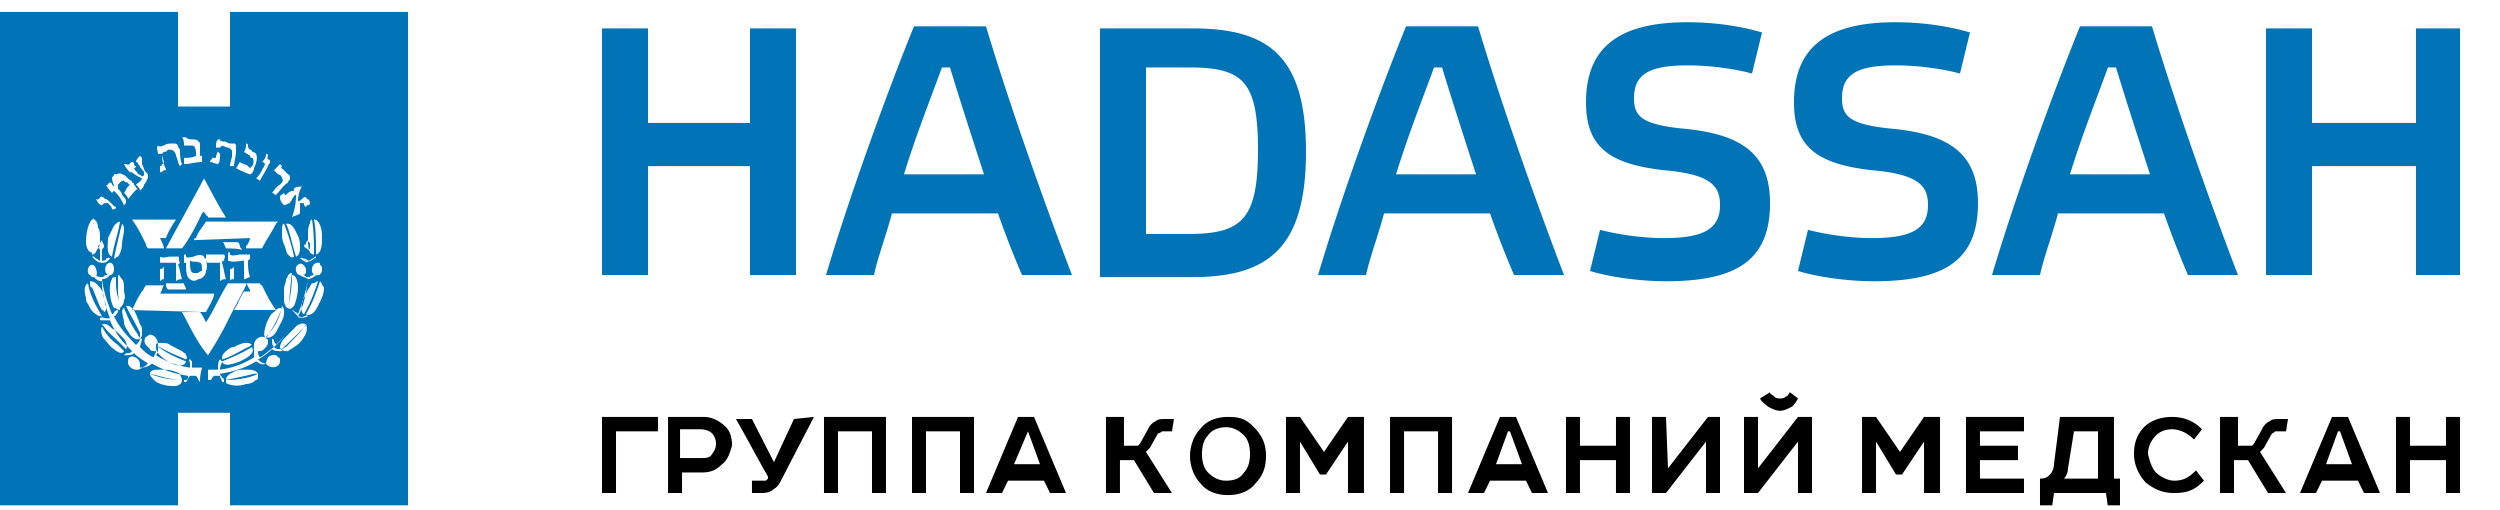 <svg width="152" height="31" fill="none" xmlns="http://www.w3.org/2000/svg"><g clip-path="url(#clip0_5097_6147)"><path d="M39.398 16.725h-2.796v-15h2.796v5.75H45.6v-5.75h2.797v15H45.6V10.1h-6.202v6.625zm21.278-3.75h-6.445c-.364 1.375-.85 2.625-1.094 3.75H50.22c1.337-4.5 3.526-10.625 5.35-15.125h4.378c1.459 4.875 3.648 11 5.229 15.125h-3.04a59.441 59.441 0 01-1.46-3.75zM57.272 4.1c-.73 2-1.581 4.125-2.31 6.5h4.863c-.73-2.25-1.459-4.5-2.067-6.5h-.486zm15.2-2.375c4.621 0 6.932 1.625 6.932 7.5s-2.31 7.625-6.931 7.625h-5.594V1.725h5.593zM72.23 4.1h-2.553v10.125h2.553c3.284 0 4.256-.875 4.256-5.125s-.972-5-4.256-5zm18.364 8.875H84.15c-.365 1.375-.852 2.625-1.095 3.75h-2.918c1.337-4.5 3.526-10.625 5.35-15.125h4.378c1.459 4.875 3.648 11 5.229 15.125h-3.04a59.439 59.439 0 01-1.46-3.75zM87.19 4.1c-.73 2-1.581 4.125-2.31 6.5h4.863c-.73-2.25-1.46-4.5-2.067-6.5h-.487zm19.332.375c-.851-.25-2.432-.5-3.891-.5-2.31 0-3.283.5-3.283 2 0 1.125.487 1.625 3.283 1.875 3.405.375 4.986 1.625 4.986 4.5 0 3.5-2.067 4.75-6.323 4.75-1.581 0-3.405-.25-4.621-.625l.608-2.5c.973.25 2.432.5 3.891.5 2.31 0 3.405-.5 3.405-2 0-1.125-.487-1.875-3.405-2.125-3.283-.375-4.742-1.375-4.742-4.125 0-3.5 2.188-4.875 6.201-4.875 1.581 0 3.283.25 4.499.625l-.608 2.5zm12.645 0c-.851-.25-2.432-.5-3.891-.5-2.311 0-3.283.5-3.283 2 0 1.125.486 1.625 3.283 1.875 3.405.375 4.985 1.625 4.985 4.5 0 3.5-2.067 4.75-6.323 4.75-1.581 0-3.405-.25-4.621-.625l.608-2.5c.973.25 2.432.5 3.892.5 2.31 0 3.404-.5 3.404-2 0-1.125-.486-1.875-3.404-2.125-3.284-.375-4.743-1.375-4.743-4.125 0-3.5 2.189-4.875 6.202-4.875 1.581 0 3.283.25 4.499.625l-.608 2.5zm12.404 8.5h-6.445c-.365 1.375-.851 2.625-1.094 3.75h-2.919c1.338-4.5 3.527-10.625 5.351-15.125h4.377c1.459 4.875 3.648 11 5.229 15.125h-3.04a59.444 59.444 0 01-1.459-3.75zM128.166 4.1c-.73 2-1.581 4.125-2.31 6.5h4.864c-.73-2.25-1.46-4.5-2.068-6.5h-.486zm12.404 12.625h-2.797v-15h2.797v5.75h6.323v-5.75h2.676v15h-2.676V10.1h-6.323v6.625zM13.984.725v5.75h-3.162V.725H0V30.85h10.822V25.1h3.162v5.75h10.822V.725H13.984zm5.107 12.625c.122 0 .122 0 .243.125.122.125.244.5.244.875 0 .5 0 1-.365 1.125 0-.75 0-1.5-.122-2.125zm-.121 0c.121.75.121 1.5.121 2.125-.121 0-.243-.125-.243-.125-.122-.25-.122-.625-.122-1 0-.25 0-.625.122-.75 0-.25.122-.25.122-.25zm-1.095-1.875c.122-.125.243-.125.487-.125-.122.125-.244.5-.244.875.244 0 .244-.25.487-.25 0 .125.121.125.121.125s.122.125.122.25-.122.125-.122.125c-.121 0-.121.125-.121.125-.122-.125-.122-.125-.122-.25h-.243v.625c-.122.125-.365.125-.486.25.121-.375.243-.75.243-1.375-.122 0-.122.125-.243.25 0 .125-.122.125-.122.25-.122 0-.243.125-.365.125-.121-.125-.243-.25-.243-.5 0-.125.122-.125.243-.25 0 .125.122.125.122.125.121-.125.243-.25.486-.25v-.125zm-.121 5.25c.243 0 .364.375.364.75s-.121.875-.243 1.125c-.121.125-.243.25-.365.125.122-.625.244-1.25.244-2zm-.244 2c-.121 0-.243-.25-.243-.5V17.6c0-.25.122-.375.122-.625.121-.125.121-.375.365-.375-.122.75-.122 1.5-.244 2.125zM15.322 21.1c.121.25 0 .375-.122.5s-.365.25-.608.375c-.365.125-.973.375-1.094 0 .608-.25 1.216-.5 1.824-.875zm-1.824.75c0-.125 0-.25.121-.375.122-.125.365-.375.608-.375.243-.125.487-.25.73-.25.121 0 .243 0 .365.125-.122 0-.122.125-.244.125-.486.25-1.094.625-1.58.75zm.73-3c.242-.375.364-.75.607-1.125h.365V17.6c-.122-.125-.122-.25-.243-.375h.851s0 .125.122.125c.243.5.486 1 .85 1.5h-2.553zm-.366-3v-.5h.122v.125c.122.125.486 0 .608 0h.608v.25l-.122.125c0 .375 0 .625.122 1-.122 0-.243.125-.365.125V15.85c-.243 0-.608.125-.973 0zm.365 1.125c-.121 0-.243 0-.243.125v-.75c.122 0 .122 0 .243-.125v.75zm-.486 0c-.122 0-.243 0-.365.125v-1.125h-.851v-.5h1.094c.122.125 0 .25 0 .375 0 0-.121 0-.121.125.121.375.121.625.243 1zm-4.256 4c0-.125.121-.125.365-.125.121 0 .364 0 .486.125l.73.375c.121.125.243.125.243.25 0 0 .121.125 0 .25-.608-.25-1.216-.5-1.824-.875zm1.824 1c-.122.375-.608.25-.851.125-.244-.125-.487-.25-.73-.5-.122-.125-.243-.25-.243-.5v-.125c.608.5 1.216.75 1.824 1zM8.026 18.85l.364-.75c.122-.125.122-.25.244-.375.121-.125.121-.25.243-.375H9.97c-.121.125-.121.375-.243.5h3.283v.125c-.121.375-.365.75-.486 1l-4.5-.125zm-.973-1.625c0 .5.121.875.243 1.375v.25c-.122 0-.243-.125-.365-.125-.243-.375-.365-1.375-.121-1.75 0-.125.121-.125.243-.125v.375zm.121 0v-.5c.122 0 .122.125.244.25.121.125.121.375.121.625s.122.5 0 .625c0 .25-.121.375-.243.5V18.6c-.122-.375-.122-.875-.122-1.375zm.122-3.125c0-.125.122-.375.122-.5.121.125.121.25.121.375 0 .25-.121.625-.121.875s-.122.625-.244.75c-.121 0-.121.125-.243.125.122-.625.243-1.125.365-1.625zm-.486 1.5c-.365-.125-.244-.75-.244-1.125l.365-.75c.122-.125.243-.25.365-.25-.122.75-.365 1.375-.486 2.125zm.73 3.125c.242.625.486 1.125.85 1.625 0 .125.122.125.122.25-.243.125-.486-.125-.608-.25-.122-.25-.365-.5-.365-.75s-.243-.75 0-.875zm.972 1.5c-.243-.5-.608-1.125-.851-1.625h.121c.122 0 .244.125.365.25.122.25.243.5.365.875.122.125.122.25.122.5 0 .125 0 .25-.122.375v-.375zm3.283-5.625s0-.125.122-.125c.121-.375.365-.625.608-1h4.377l-.121.125c-.243.5-.608 1-.851 1.5h-.973v-.125c.121-.125.243-.375.243-.5l-3.405.125zm.608 1s0 .125.122.125c0 .125.121.5 0 .75 0 .25-.243.5-.487.5a.362.362 0 01-.486 0c-.243-.125-.243-.625-.243-1h-.122v-.5h.122v.125c.121.125.365 0 .486 0 .243-.125.487-.125.608 0zm-1.216 1.625c0 .125.122.25.122.375h-1.095c-.121-.125-.121-.25-.121-.375h1.094zm-.121-.25c-.122 0-.244 0-.365.125v-1.125h-.973v-.5.125c.122.125.486 0 .608 0h.486c.122 0 0 .25.122.375l-.122.125c.122.25.122.5.244.875zm-1.095 0c-.121 0-.121 0-.243.125v-.75c.122 0 .122 0 .243-.125v.75zm0-1.875h-.973s-.121-.125-.121-.25c-.243-.5-.487-1-.851-1.5H10.7c-.243.375-.487.75-.608 1.125h-.365c.122.25.243.5.243.625zm3.77 0c-.122-.25-.122-.375-.243-.375h.972s.122.125.122.25.122.125.122.25c0-.125-.973-.125-.973-.125zm2.432 4.625c.121-.25.243-.625.486-.75.122-.125.243-.25.365-.25h.122c-.244.625-.487 1.125-.852 1.625 0 .125-.121.125-.121.25-.243-.25 0-.75 0-.875zm.973-1.125c.243.25.121.75-.122 1.125-.122.25-.243.5-.365.625-.121.125-.365.25-.486.125.486-.5.851-1.125.973-1.875zm.364-3.125c-.121-.125-.121-.375-.243-.625-.121-.25-.121-.5-.121-.75s0-.5.121-.5c.243.625.487 1.375.608 2-.121.125-.243 0-.365-.125zm-.12-1.875c.121 0 .243 0 .365.125.121.125.243.375.364.625.122.25.122.5.122.75s-.122.5-.243.5c-.243-.75-.365-1.5-.608-2zm-.243-2.75c0-.125-.122-.25-.244-.25l-.243-.25.365-.375.122.125c-.122.125 0 .125.121.25l.243.25s.122 0 .122.25c0 .125-.122.125-.122.25-.243.125-.486.5-.73.75-.12 0-.12-.125-.242-.125.121-.125.243-.375.486-.5.122-.125.243-.25.122-.375zm-.973-1.5s.121 0 .121.125c-.121.25.122.25.122.25v.125c0 .125-.122.125-.122.25-.121.25-.364.625-.486.875-.122 0-.122-.125-.243-.125.121-.125.243-.25.365-.5 0-.125.121-.125.121-.25.122-.125 0-.25-.121-.25.121-.125.243-.25.243-.5zm-.851.25s-.122 0-.122-.125c-.122-.125-.243-.125-.365-.25.122-.125.122-.375.122-.5 0 0 .121 0 .121.125s0 .125.122.25c0 0 .122 0 .122.125.121 0 .243.125.243.125.121.25 0 .625-.122.875 0 .125-.121.375-.243.375-.365-.125-.608-.25-.851-.375.121-.125.121-.25.243-.375.122.125.365.125.486.25l.122.125.122-.125c.121-.125.121-.5 0-.5zm-2.432 0h.243c0-.25.121-.375.243-.625h-.243c0-.25 0-.375.121-.5h.122c0 .125.122.125.243.125.122 0 .243.125.365.125h.243c.122 0 .122.125.122.25v.25c0 .25-.122.625-.122.875h-.243c0-.25.122-.5.122-.625v-.25c0-.25-.365-.25-.608-.375l-.122.125s-.122.125-.122.25l.122.125c0 .25 0 .5-.122.625-.121 0-.364-.125-.486-.125 0-.125.122-.125.122-.25zm.85 3.625h-1.094s0-.125-.121-.125c0-.125-.122-.125-.122-.25l-.121.125c-.365.75-.73 1.5-1.216 2.125h-.973c.73-1.375 1.58-2.875 2.31-4.25.487.875.851 1.625 1.338 2.375zM11.31 8.35c.121.125.243.125.365.125.121 0 .364 0 .364.125.122 0 .122.125.122.375v.5h.122v.375c-.365 0-.73.125-1.095.125V9.6c.243 0 .487 0 .73-.125 0-.25 0-.625-.243-.625h-.487c0-.125 0-.375-.121-.5h.243zm-1.703.5c.122.125.244 0 .365 0 .122-.125.365-.125.608-.125.122 0 .122 0 .243.125 0 .125.122.25.122.25 0 .25 0 .625.122.875l-.122.125c-.122-.125-.122-.375-.243-.625 0-.125-.122-.375-.365-.375-.122 0-.122 0-.243.125-.122 0-.122 0-.243.125 0 .25.121.375.121.625 0 .125.122.25.122.375H9.97s-.121.125-.243.125V10.1s.122 0 .122-.125h.121c-.12-.125-.12-.375-.12-.625h-.244c0-.125-.121-.375 0-.5zM7.661 9.975c.243.125.243-.125.365-.125.121 0 .121.125.121.125 0 .125.122.125.122.125s0 .125-.122.125c.122.25.243.25.243.375.122 0 .244.125.244.125.121 0 .121-.125.121-.125 0-.125 0-.25-.121-.25 0-.125-.122-.125-.122-.25l-.122-.125c0-.125-.121-.125-.121-.125 0-.125.121-.25.243-.375l.122.125v.375c.121.25.121.375.243.5.121.125.121.125.121.25s-.121.375-.243.5c0 .125-.121.25-.243.375 0-.125-.122-.25-.243-.375.121-.125.243-.125.365-.375-.244-.125-.487-.25-.608-.375h-.122a1.722 1.722 0 01-.365-.5h.122zm-1.216 1.25c.121.125.121-.125.243-.125s.122.125.122.125l.121.125c0-.125-.121-.375-.121-.5s.121-.125.121-.25c.243 0 .365-.125.487 0 .121 0 .243.125.364.25.122.125.244.125.244.25 0 0 .121 0 .121.125.122.125.122.25.243.25-.243.125-.364.375-.608.625 0-.125-.121-.25-.243-.375.122-.125.122-.25.243-.375l.122-.125s-.122 0-.122-.125c0 0-.243 0-.243-.125-.121 0-.243.125-.243.125l-.122.125v.25c.122.125.244.25.244.375.121.125.243.25.243.375s0 .125-.122.25c-.121-.25-.243-.5-.486-.75L6.93 11.6l-.121.125c-.122-.125-.244-.25-.365-.5 0 .125 0 .125 0 0zm-.608.875c.243.125.243-.25.365-.125.121 0 .121.125.243.125.243.125.365.375.608.5 0 .125-.122.125-.243.125 0-.125-.122-.25-.244-.375h-.243l-.121.125c-.122 0-.244-.125-.365-.375 0 .125 0 .125 0 0zm.243 2.375c0 .25 0 .5-.122.625-.121.125-.121.375-.364.375v-.25c0-.625 0-1.25.121-1.875.122 0 .243.25.243.5.122.125.122.375.122.625zm-.486-1.125s.121 0 .121-.125v.125c-.121.5-.121 1.375-.121 2-.244 0-.365-.375-.365-.625 0-.5.121-1.125.365-1.375zm.243 5.75c-.243-.125-.365-.375-.487-.625-.121-.125-.121-.25-.121-.375-.122-.375-.122-.75.121-.875.122.75.487 1.375.852 2-.122 0-.244 0-.365-.125zm-.365-2c.243 0 .365.125.486.25.244.25.365.5.365.875.122.25.243.625 0 .75 0 0 0-.125-.121-.125-.244-.375-.365-.875-.608-1.375-.122 0-.122-.125-.122-.375zm1.46 4.125c-.244-.125-.366-.375-.609-.625-.121-.125-.243-.5-.121-.75.243.5.608.875.972 1.125l.365.375c-.121.25-.486 0-.608-.125zm.364-.375c-.365-.375-.73-.625-.973-1l-.121-.125c.243-.125.486.125.608.25.243.125.486.375.73.625.12.125.242.5.12.625l-.364-.375zm3.283 2.625c-.486 0-.973-.125-1.216-.375-.121-.125-.243-.25-.243-.375a4.92 4.92 0 001.946.375c0 .25-.244.375-.487.375zm.487-.375c-.73 0-1.338-.25-1.946-.375 0-.25.365-.25.486-.25h.365c.365 0 .73.125.973.25 0 .125.122.25.122.375zm1.094.125c-.122-.125-.122-.25-.243-.375h-.365c-.122.125-.122.25-.243.375h-.122V23.1h.122c.121 0 .121-.125.121-.25-.85-.125-1.58-.375-2.188-.75a.916.916 0 01-.608.25c-.244.25-.73.125-.852-.25 0-.125 0-.375.122-.375.122-.125.365 0 .486.125.122.125.122.25.122.5.243 0 .365-.125.486-.25-.364-.25-.608-.375-.85-.625-.122.125-.366.125-.609.125l.122-.125c.243 0 .243 0 .365-.125l-.365-.375a4.504 4.504 0 01-.973-1.5h-.486c-.122 0-.122 0-.122-.125.122-.125.243 0 .365 0h.243c-.243-.625-.486-1.375-.486-2.25-.244 0-.365-.125-.487-.25-.121 0-.121 0-.243-.125-.243-.125-.122-.625.122-.625.243 0 .364.5.243.75 0-.125.121 0 .365 0v-.875c-.244 0-.365-.125-.487-.25l-.121-.125h.121l.122.125c.121 0 .121.125.243.125v-.625c0-.125-.122-.125-.122-.25.122-.125.122-.25.244-.375 0 .125.121.25.121.375s-.121.125-.121.25v.625c.121 0 .243 0 .243-.125.121 0 .121-.125.243 0l-.122.125c-.121.125-.243.125-.364.125v.875c.121 0 .121-.125.243-.125h.121l-.121-.125c-.122-.25 0-.625.243-.625.122 0 .243.125.243.375s-.121.375-.243.375c-.122.125-.243.25-.486.25.121.875.364 1.5.608 2.125.121 0 .121-.125.121-.125s.122-.125.243-.125v.125c-.121.125-.121.25-.243.25.365.75.851 1.25 1.338 1.75.121-.125.243-.25.243-.375h.122c0 .125-.122.375-.122.5.243.25.486.5.851.625 0-.125.122-.25.122-.375-.122 0-.365 0-.365-.125l-.243-.25a.388.388 0 010-.5c.121 0 .121-.125.243-.125.243 0 .486.25.486.625v.125c0 .25 0 .375-.121.5a5.117 5.117 0 002.067.75v-.25c0-.125-.122-.25 0-.25l.122.125v.375h.608c-.122.5-.122.625-.122.875zm-1.094-4.25h1.094c.122.125.243.375.365.625.486-.75.851-1.625 1.337-2.375h1.095v.125c-.365.75-.73 1.375-1.095 2.125-.364.75-.73 1.375-1.216 2.125-.73-.875-1.094-1.75-1.58-2.625zm4.499 4.125a.916.916 0 01-.608.25c-.365.125-.73.125-1.095 0-.121 0-.121-.125-.121-.25.73 0 1.459-.125 1.945-.375 0 .25 0 .375-.121.375zm-1.824 0c0-.25.243-.375.486-.5s.487-.125.73-.125.608 0 .73.25h-.244c-.486.125-1.094.25-1.702.375zm2.432-1c0-.125.121-.375.121-.375.122-.125.487-.25.608 0 .122 0 .122.125.122.25 0 .375-.608.5-.851.125-.243.125-.365 0-.608-.125-.608.375-1.338.625-2.189.75 0 .125.122.125.122.25.121 0 .121.125.121.25h-.121c0-.125-.122-.25-.122-.375h-.365l-.121.125s0 .125-.122.125h-.122v-.625h.608c0-.25 0-.5.122-.625l.122.125c0 .125-.122.25-.122.5a5.117 5.117 0 002.067-.75v-.75c0-.25.243-.5.487-.5.121 0 .364.125.364.25s0 .25-.121.375l-.122.125c-.121.125-.243.125-.365.125 0 .125 0 .25.122.375.243-.125.486-.375.851-.625-.121-.125-.121-.25-.121-.5.121 0 .121.125.121.125 0 .125.122.125.122.25.486-.5.973-1 1.337-1.75l-.364-.375c.121 0 .121.125.243.125l.121.125c.244-.625.487-1.375.608-2.125-.121-.125-.364-.125-.486-.25-.243 0-.365-.5-.122-.625.244-.25.608.25.487.5l-.122.125c.122.125.243.125.365.125v-.875c-.122 0-.243 0-.365-.125-.121 0-.121-.125-.243-.125.122-.125.122 0 .243 0 .122 0 .122 0 .243.125v-.625s0-.125-.121-.125l-.122-.125s0-.125.122-.125c0-.125 0-.125.121-.25 0 .125.122.125.122.25v.125c0 .125 0 .125-.122.25v.625c.122 0 .244-.125.244-.125.121 0 .121-.125.243-.125 0 0 0 .125-.122.125-.121.125-.243.125-.486.25v.875c.121 0 .365-.125.486-.125-.243-.25-.121-.75.243-.75.122 0 .122 0 .122.125.243.125.122.75-.243.625-.122.125-.365.25-.487.25-.121.875-.243 1.625-.608 2.25.122 0 .244.125.365 0 .122 0 .122-.125.243 0a.757.757 0 01-.73 0c-.364.75-.729 1.375-1.337 1.875.122.125.243.125.365.125 0 0 .122 0 .122.125-.244 0-.487 0-.608-.125-.244.25-.608.5-.852.625.122.125.244.25.487.25zm3.161-5c-.243.75-.486 1.375-.85 2-.244-.125-.122-.5-.122-.75l.364-.75c.122-.125.122-.25.244-.375.243 0 .243-.125.364-.125zm-2.31 4c0-.125.122-.375.243-.5l.365-.375.365-.375c.121-.125.365-.25.608-.125 0 0 0 .125-.122.125-.121.25-.365.5-.608.75l-.486.5c-.122 0-.122.125-.243.125-.122 0-.122-.125-.122-.125zm1.46-.625c-.122.25-.366.5-.609.625-.121.125-.243.125-.365.25-.121 0-.364 0-.364-.125.486-.5.972-.875 1.459-1.5.121.25 0 .625-.122.75zm.972-2.125c-.122.25-.243.5-.365.625-.121.125-.365.25-.486.125.365-.625.608-1.25.851-2 .122.125.122.25.243.375 0 .375-.121.625-.243.875z" fill="#0174B8"/><path d="M11.55 15.85c0 .374 0 .75.244.75h.243s.122-.126.243-.126c0-.25 0-.5-.121-.5-.243-.125-.365 0-.608-.125z" fill="#0174B8"/><path d="M37.453 29.975h-.851V25.35h3.404v.875h-2.553v3.75zm6.447-1.75c-.364.375-.73.5-1.216.5h-1.216v1.25h-.85V25.35h2.188c.486 0 .973.25 1.338.625.243.25.364.625.364 1.125-.121.375-.243.875-.608 1.125zm-.608-.625a.969.969 0 00.244-.625c0-.25-.122-.5-.244-.625-.121-.125-.364-.25-.73-.25h-1.215v1.75h1.216c.365 0 .608 0 .73-.25zm6.197-2.25l-1.946 3.75c-.122.25-.243.5-.486.625-.122.125-.365.25-.73.25h-.608v-.75h.851l.122-.125v-.125c-.852-1.5-1.095-2-1.946-3.5h.973l1.337 2.625 1.217-2.625 1.215-.125zm4.378 0v4.625h-.85v-3.75h-2.068v3.75h-.851V25.35h3.77zm5.352 0v4.625h-.851v-3.75H56.3v3.75h-.85V25.35h3.769zm3.649 0l1.945 4.625h-.973l-.364-.75h-2.19l-.364.75h-.973l1.946-4.625h.973zm-1.216 2.875h1.58l-.73-2-.85 2zm6.685-2.875v1.75h.851l.121-.125.487-.875a.963.963 0 01.486-.5c.122-.125.365-.125.608-.125h.487l-.122.75h-.608s-.122.125-.243.125l-.487.875-.243.25 1.581 2.5h-1.094l-1.216-2h-.852v2h-.85V25.35h1.094zm7.906.625c.486.5.73 1 .73 1.75s-.244 1.25-.609 1.625c-.364.5-.972.75-1.702.75s-1.338-.25-1.702-.75c-.365-.375-.608-1-.608-1.625s.243-1.25.608-1.625c.364-.5.972-.75 1.702-.75s1.094.125 1.58.625zm-2.797 2.75c.243.25.608.5 1.094.5.487 0 .852-.125 1.095-.5.243-.25.365-.625.365-1.125s-.122-.875-.365-1.125-.608-.5-1.095-.5c-.364 0-.85.125-1.094.5-.243.25-.365.625-.365 1.125s.122.875.365 1.125zm5.593-3.375l1.459 2.125 1.46-2.125h.972v4.625h-.973V26.85l-1.337 2h-.365l-1.216-2v3.125h-.852V25.35h.852zm9.245 0v4.625h-.851v-3.75h-2.067v3.75h-.852V25.35h3.77zm3.888 0l1.946 4.625h-.973l-.365-.75h-2.189l-.364.75h-.973l1.945-4.625h.973zm-1.216 2.875h1.581l-.73-2h-.121l-.73 2zm8.146-2.875v4.625h-.851v-2h-2.189v2h-.851V25.35h.851v1.75h2.189v-1.75h.851zm2.312 3.125l2.432-3.125h.73v4.625h-.851V26.85l-2.432 3.125h-.852V25.35h.852l.121 3.125zm5.472 0l2.432-3.125h.852v4.625h-.852V26.85l-2.432 3.125h-.851V25.35h.851v3.125zm2.432-4.25c-.121.25-.243.375-.364.5-.244.125-.487.25-.73.25s-.486-.125-.73-.25c-.121-.125-.364-.25-.486-.5l.608-.375c0 .125.122.125.243.25.122.125.243.125.365.125s.243 0 .365-.125c.121 0 .121-.125.243-.25l.486.375zm4.744 1.125l1.459 2.125 1.46-2.125h.972v4.625h-.972V26.85l-1.338 2h-.365l-1.216-2v3.125h-.851V25.35h.851zm5.469 0h3.527v.875h-2.676v.875h2.311v.875h-2.311V29.1h2.676v.875h-3.527V25.35zm8.999 0v3.75h.365v1.75h-.729l-.122-.875h-3.162l-.121.875h-.73V29.1c.365 0 .487-.125.608-.25a.967.967 0 00.243-.625l.365-2.875h3.283zm-2.432.875l-.364 2.25c0 .25-.122.5-.244.625h2.068v-2.875h-1.46zm4.986 2.5c.243.25.729.5 1.094.5.486 0 .851-.125 1.338-.625l.486.625c-.608.625-1.094.75-1.824.75s-1.216-.25-1.702-.625c-.365-.375-.73-1-.73-1.75s.243-1.25.608-1.625.973-.625 1.702-.625c.73 0 1.338.25 1.824.75l-.486.625c-.365-.375-.851-.625-1.338-.625-.364 0-.729.125-.972.375s-.487.625-.487 1.125c.122.5.244.875.487 1.125zm4.987-3.375v1.75h.851l.122-.125.486-.875a.963.963 0 01.487-.5c.121-.125.364-.125.608-.125h.486l-.122.75h-.608c-.121 0-.121.125-.243.125l-.486.875-.243.25 1.58 2.5h-1.094l-1.216-2h-.851v2h-.851V25.35h1.094zm6.687 0l1.946 4.625h-.973l-.365-.75h-2.189l-.364.75h-.973l1.945-4.625h.973zm-1.337 2.875h1.58l-.729-2h-.122l-.729 2zm8.146-2.875v4.625h-.851v-2h-2.189v2h-.851V25.35h.851v1.75h2.189v-1.75h.851z" fill="#000"/></g><defs><clipPath id="clip0_5097_6147"><path fill="#fff" transform="translate(0 .725)" d="M0 0h152v30H0z"/></clipPath></defs></svg>